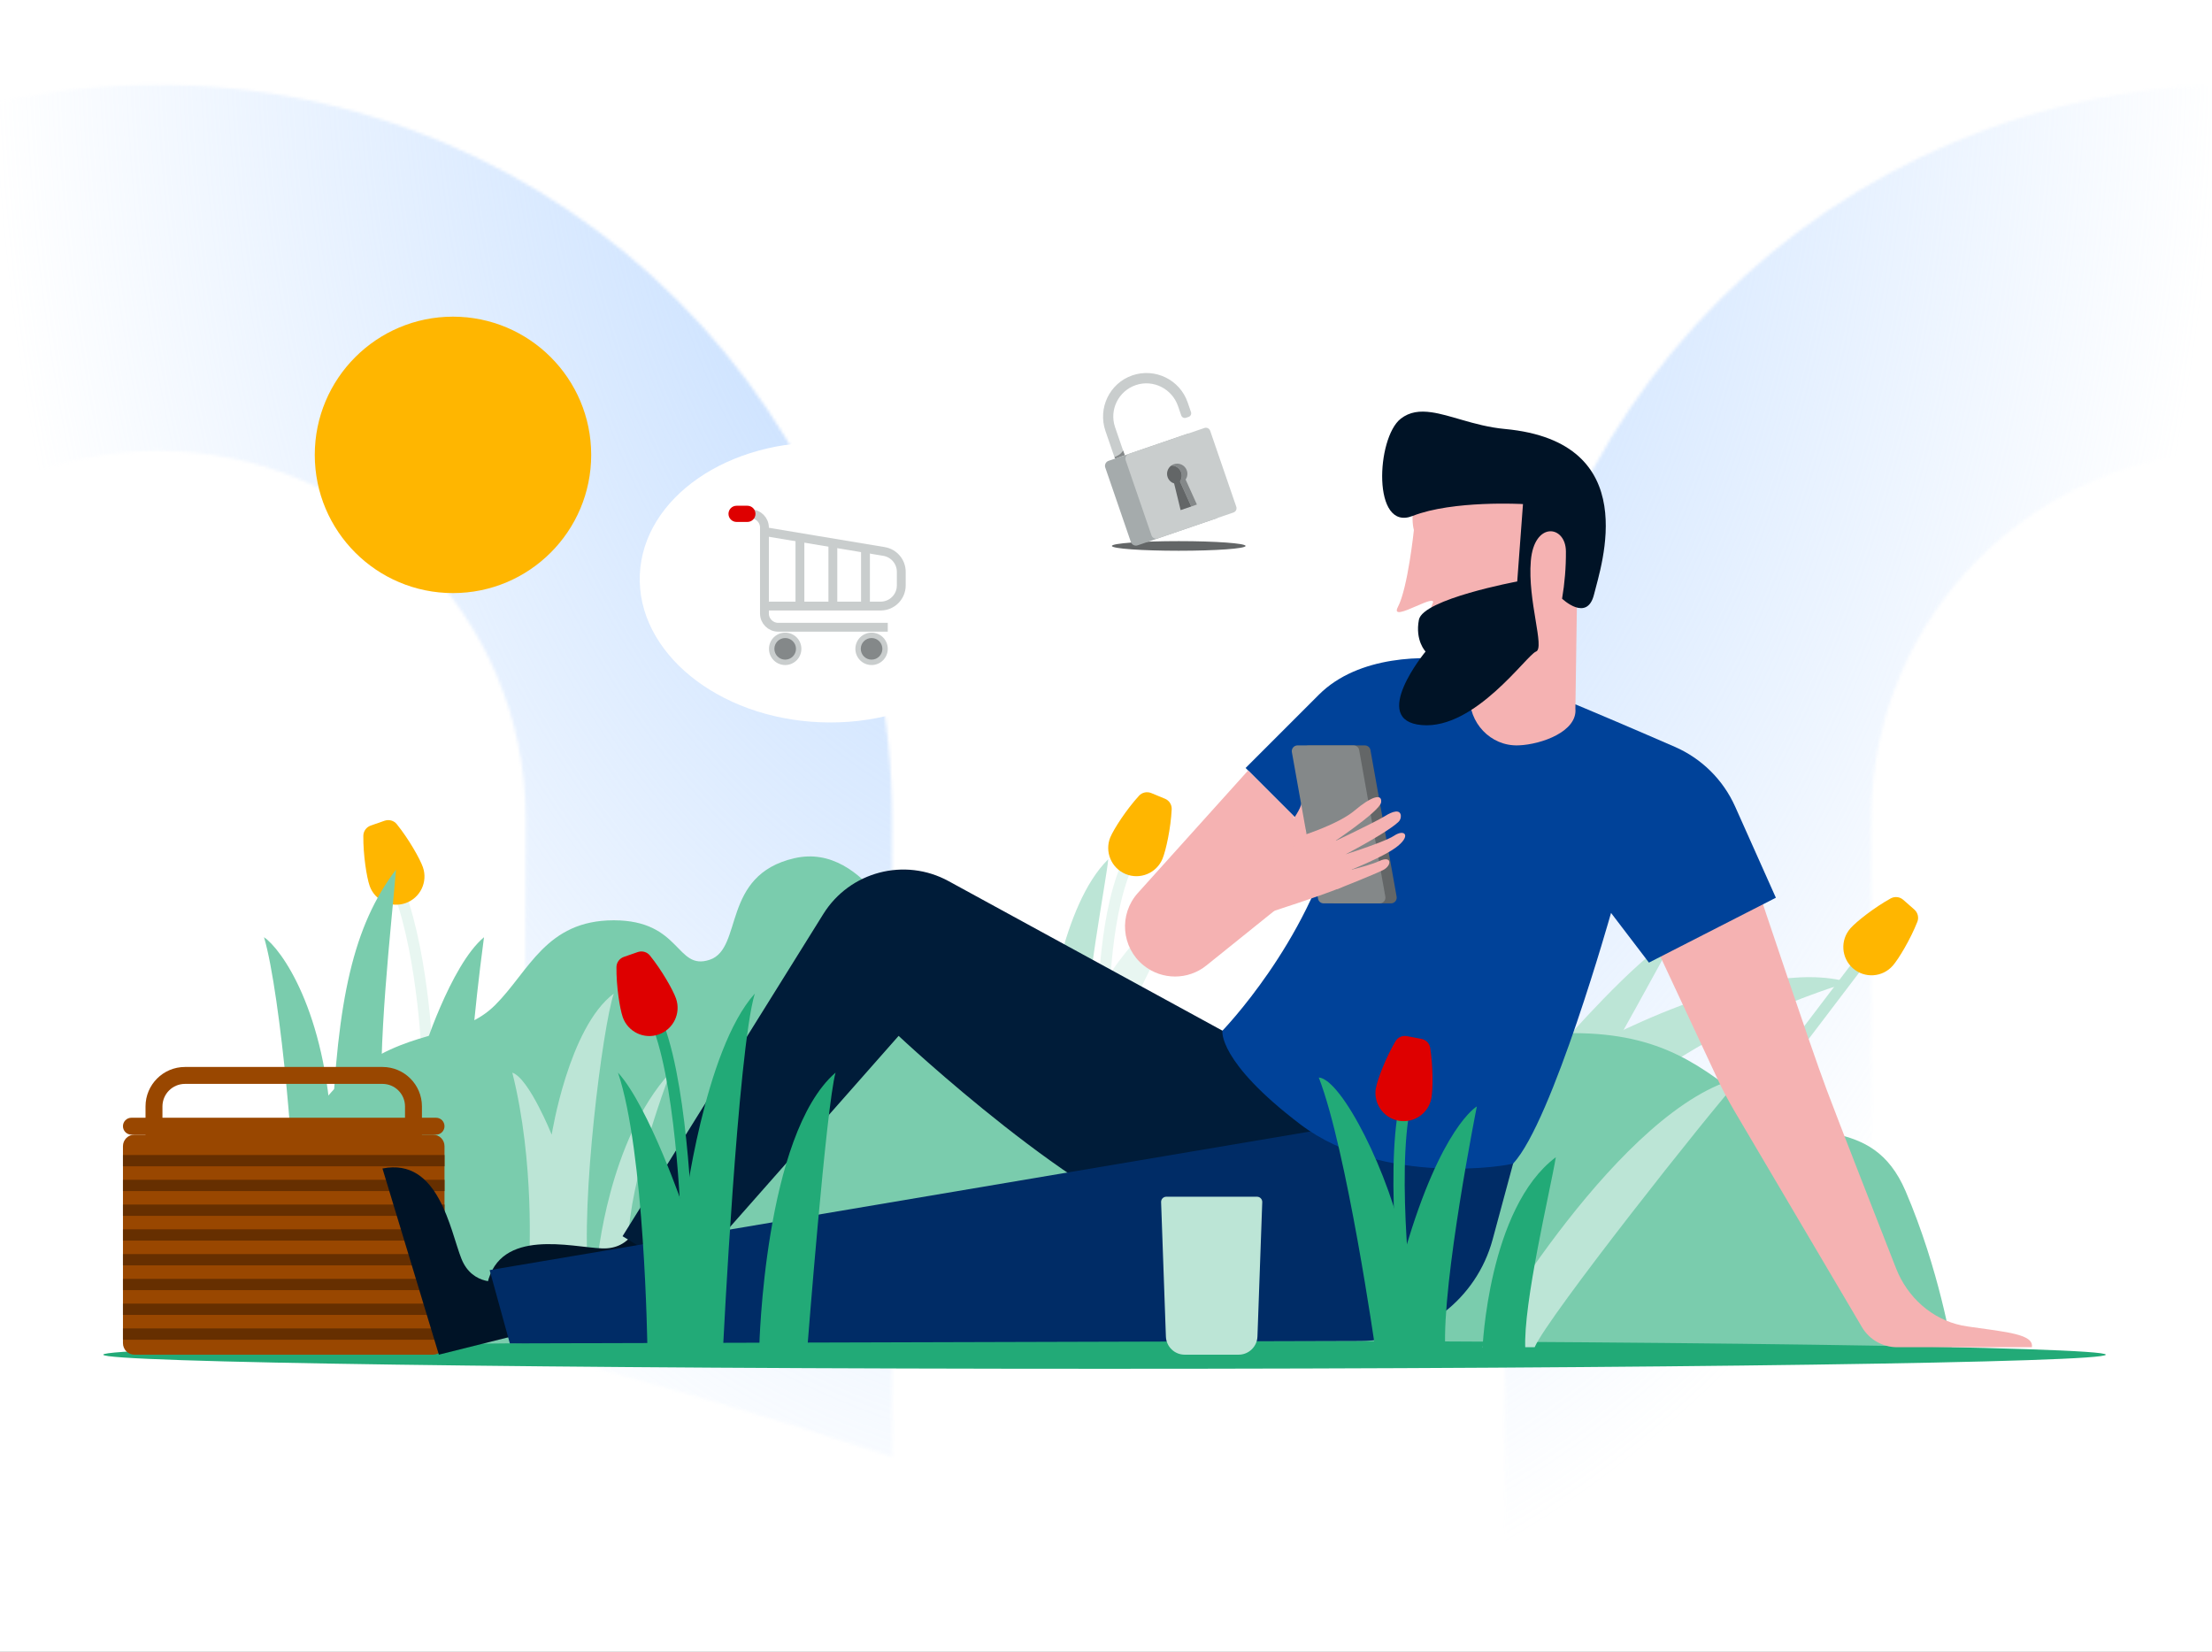 <?xml version="1.0" encoding="UTF-8"?>
<svg xmlns="http://www.w3.org/2000/svg" width="750" height="560" viewBox="0 0 750 560" fill="none">
  <rect x="0" y="0" width="750" height="560" fill="#808080" stroke="none"/>
  <g clip-path="url(#clip0_1778_159621)">
    <rect width="750" height="560" fill="white"></rect>
    <g clip-path="url(#clip1_1778_159621)">
      <mask id="mask0_1778_159621" style="mask-type:alpha" maskUnits="userSpaceOnUse" x="-196" y="-1304" width="1911" height="2577">
        <path fill-rule="evenodd" clip-rule="evenodd" d="M1340.08 -364.502V-833.932L1104.36 -1304L869.28 -833.932V-364.502H986.454V-804.933L1104.36 -1039.76L1222.33 -804.933V-364.502H1340.08ZM-196 -95.249H1714.99V-219.466H-196V-95.249ZM1715 153.5C1508.79 153.5 1341.78 320.355 1341.78 526.151V1272.41C1303.92 1212.4 1261.34 1153.29 1217.21 1098.22L1216.28 526.151C1216.28 251.172 1439.57 28.104 1715 28.104V153.5ZM1008.31 277.456C1008.31 140.205 896.87 28.767 759.11 28.767C621.668 28.767 510.166 140.205 510.166 277.456L510.357 539.879C552.39 557.215 593.976 576.048 634.957 596.475L634.479 277.456C634.479 208.655 690.309 152.857 759.11 152.857C828.101 152.857 883.868 208.655 883.868 277.456L884.315 746.791C927.175 777.415 968.794 809.76 1008.72 843.57L1008.31 277.456ZM53.486 28.767C190.959 28.767 302.461 140.205 302.461 277.456V493.959C261.512 480.448 219.862 468.306 177.448 457.567L178.244 277.456C178.244 208.655 122.254 152.857 53.486 152.857C-15.57 152.857 -71.305 208.655 -71.305 277.456L-71.114 412.125C-112.541 407.6 -153.681 404.095 -196 402.246L-195.649 277.456C-195.649 140.205 -84.179 28.767 53.486 28.767Z" fill="#E5F0FF"></path>
      </mask>
      <g mask="url(#mask0_1778_159621)">
        <rect width="750" height="560" fill="url(#paint0_radial_1778_159621)"></rect>
      </g>
    </g>
    <path d="M529.426 354.097C529.426 354.097 554.291 325.407 567.679 317.756C563.854 325.407 544.459 360.026 544.459 360.026L529.426 354.097Z" fill="#BCE5D6"></path>
    <path d="M537.076 356.011C537.076 356.011 594.456 323.496 626.972 333.059C619.321 334.972 581.068 348.361 560.028 365.575C546.64 359.837 537.076 356.011 537.076 356.011Z" fill="#BCE5D6"></path>
    <path d="M589.787 379.612C590.629 378.962 632.708 323.494 632.708 323.494" stroke="#BCE5D6" stroke-width="3.825" stroke-miterlimit="10"></path>
    <path d="M355.371 346.446C355.371 346.446 359.789 306.987 375.76 291.322C375.167 298.265 367.268 338.948 368.97 348.435C370.673 357.922 355.371 346.446 355.371 346.446Z" fill="#BCE5D6"></path>
    <path d="M373.826 342.411C374.496 340.709 373.998 307.83 383.81 289.832" stroke="#E8F6F1" stroke-width="3.825" stroke-miterlimit="10"></path>
    <path d="M368.799 342.41C370.673 340.708 382.149 313.931 405.101 304.367C397.451 313.931 384.846 335.62 380.638 351.553C376.029 368.117 368.799 342.41 368.799 342.41Z" fill="#E8F6F1"></path>
    <path d="M144.977 359.835C144.977 359.835 143.83 325.292 135.414 302.455" stroke="#E8F6F1" stroke-width="3.825" stroke-miterlimit="10"></path>
    <path d="M125.314 300.311C127.055 305.303 132.506 307.942 137.498 306.202C142.49 304.461 145.129 299.01 143.389 294.018C142.394 291.168 138.569 284.416 134.533 279.424C133.539 278.2 131.913 277.76 130.421 278.257L125.697 279.902C124.224 280.419 123.21 281.796 123.191 283.364C123.114 289.772 124.319 297.442 125.314 300.292V300.311Z" fill="#FFB600"></path>
    <path d="M376.484 283.825C374.457 288.702 376.771 294.306 381.649 296.334C386.526 298.361 392.13 296.047 394.158 291.169C395.305 288.396 396.969 280.803 397.275 274.395C397.352 272.827 396.434 271.392 394.98 270.799L390.351 268.887C388.898 268.294 387.234 268.638 386.182 269.805C381.859 274.529 377.651 281.07 376.484 283.844V283.825Z" fill="#FFB600"></path>
    <path d="M627.373 314.791C623.892 318.75 624.275 324.794 628.253 328.294C632.213 331.775 638.257 331.393 641.757 327.414C643.746 325.157 647.743 318.482 650.096 312.534C650.67 311.08 650.249 309.416 649.082 308.383L645.314 305.074C644.148 304.041 642.445 303.85 641.068 304.596C635.464 307.695 629.363 312.515 627.373 314.771V314.791Z" fill="#FFB600"></path>
    <path d="M85.935 456.772C85.686 457.384 85.686 386.615 122.027 361.75C141.154 348.361 156.455 352.186 167.931 340.71C179.407 329.234 185.145 312.02 208.098 312.02C231.05 312.02 229.137 329.234 240.613 325.409C252.089 321.584 244.438 296.719 269.303 290.981C294.168 285.243 307.557 321.584 311.382 323.496C315.207 325.409 389.802 388.527 424.23 384.702C458.658 380.877 502.65 350.274 533.253 350.274C563.855 350.274 577.244 361.75 594.458 375.139C611.672 388.527 634.624 377.051 646.1 403.829C657.576 430.606 661.765 456.772 661.765 456.772H85.935Z" fill="#7ACCAD"></path>
    <path fill-rule="evenodd" clip-rule="evenodd" d="M99.075 409.566C100.988 403.828 95.25 336.884 89.512 317.757C95.25 321.583 110.551 342.622 112.464 384.701C114.377 338.797 119.751 313.97 134.268 294.824C132.719 313.913 127.765 355.207 129.678 381.43C141.154 387.972 99.075 409.566 99.075 409.566Z" fill="#7ACCAD"></path>
    <path fill-rule="evenodd" clip-rule="evenodd" d="M143.066 357.924C143.066 357.924 152.63 327.321 164.106 317.758C160.28 346.448 159.401 363.681 159.401 363.681L143.066 357.924Z" fill="#7ACCAD"></path>
    <path d="M374.5 464.077C562.001 464.077 714 461.936 714 459.295C714 456.655 562.001 454.514 374.5 454.514C186.999 454.514 35 456.655 35 459.295C35 461.936 186.999 464.077 374.5 464.077Z" fill="#22AA77"></path>
    <path fill-rule="evenodd" clip-rule="evenodd" d="M179.407 428.366C179.407 426.779 181.396 394.282 173.707 363.679C179.369 365.573 187.058 384.7 187.058 384.7C187.058 384.7 192.796 348.359 208.097 336.883C204.272 348.359 196.793 407.652 199.566 432.517C193.656 432.517 179.407 428.366 179.407 428.366Z" fill="#BCE5D6"></path>
    <path fill-rule="evenodd" clip-rule="evenodd" d="M202.549 427.544C202.549 427.544 206.183 386.612 227.222 363.66C219.572 384.7 210.008 415.302 213.834 430.604C204.27 426.778 202.549 427.544 202.549 427.544Z" fill="#BCE5D6"></path>
    <path d="M502.648 456.769C502.648 455.468 549.834 374.619 590.306 365.305C579.461 377.297 524.663 446.593 520.34 456.769H502.629H502.648Z" fill="#BCE5D6"></path>
    <path d="M147.845 378.962H143.063V375.118C143.063 367.735 137.057 361.748 129.694 361.748H62.712C55.329 361.748 49.342 367.754 49.342 375.118V378.962H44.56C42.973 378.962 41.691 380.244 41.691 381.831C41.691 383.419 42.973 384.7 44.56 384.7H49.342V386.613H143.063V384.7H147.845C149.432 384.7 150.714 383.419 150.714 381.831C150.714 380.244 149.432 378.962 147.845 378.962ZM55.08 375.118C55.08 370.91 58.504 367.486 62.712 367.486H129.694C133.902 367.486 137.325 370.91 137.325 375.118V378.962H55.08V375.118Z" fill="#994700"></path>
    <path d="M146.812 384.699H45.593C43.438 384.699 41.691 386.446 41.691 388.601V455.392C41.691 457.547 43.438 459.294 45.593 459.294H146.812C148.967 459.294 150.714 457.547 150.714 455.392V388.601C150.714 386.446 148.967 384.699 146.812 384.699Z" fill="#994700"></path>
    <path d="M41.691 393.516H150.714" stroke="#662F00" stroke-width="3.825" stroke-miterlimit="10"></path>
    <path d="M41.691 401.914H150.714" stroke="#662F00" stroke-width="3.825" stroke-miterlimit="10"></path>
    <path d="M41.691 410.312H150.714" stroke="#662F00" stroke-width="3.825" stroke-miterlimit="10"></path>
    <path d="M41.691 418.707H150.714" stroke="#662F00" stroke-width="3.825" stroke-miterlimit="10"></path>
    <path d="M41.691 427.104H150.714" stroke="#662F00" stroke-width="3.825" stroke-miterlimit="10"></path>
    <path d="M41.691 435.502H150.714" stroke="#662F00" stroke-width="3.825" stroke-miterlimit="10"></path>
    <path d="M41.691 443.896H150.714" stroke="#662F00" stroke-width="3.825" stroke-miterlimit="10"></path>
    <path d="M41.691 452.312H150.714" stroke="#662F00" stroke-width="3.825" stroke-miterlimit="10"></path>
    <path d="M216.551 414.155C216.551 414.155 214.39 423.661 204.1 423.26C193.81 422.858 169.538 416.202 165.234 435.233L230.667 443.515L236.156 412.453L216.532 414.155H216.551Z" fill="#001326"></path>
    <path d="M169.842 434.428C169.842 434.428 160.279 436.34 156.453 426.777C152.628 417.213 148.803 392.349 129.676 396.174L148.803 459.292L179.405 451.642L169.842 434.428Z" fill="#001326"></path>
    <path d="M458.659 373.567L321.596 298.724C306.735 290.615 288.144 295.492 279.173 309.856L211.082 419.127L232.963 432.497L304.688 351.208C304.688 351.208 367.807 410.501 402.235 418.152C436.663 425.803 458.659 373.548 458.659 373.548V373.567Z" fill="#001C39"></path>
    <path d="M449.094 382.807L166.018 430.624L172.865 455.469L461.277 454.647C482.259 454.589 500.621 440.493 506.091 420.238L514.125 390.476L449.094 382.826V382.807Z" fill="#002C66"></path>
    <path fill-rule="evenodd" clip-rule="evenodd" d="M596.371 302.455C596.371 302.455 613.585 354.097 619.323 369.399C623.665 380.97 636.766 414.442 642.887 430.05C646.693 439.766 654.956 447.283 665.189 449.387C665.82 449.521 666.489 449.635 667.159 449.731C680.548 451.644 689.652 452.351 688.925 456.77H643.25C638.354 456.77 633.802 454.169 631.315 449.961L587.955 376.476C585.928 373.033 584.072 369.514 582.37 365.879L558.117 313.931L596.371 302.455Z" fill="#F5B2B2"></path>
    <path d="M513.052 394.456C512.459 395.087 469.003 402.565 440.887 381.201C412.771 359.836 414.473 349.45 414.473 349.45C414.473 349.45 443.374 319.67 452.937 281.417L449.112 287.155L422.334 260.377L447.199 235.512C460.588 222.124 483.54 222.124 495.016 224.036C503.336 225.432 545.396 243.431 567.85 253.205C576.955 257.164 584.261 264.394 588.316 273.46L602.126 304.369L559.09 326.364L546.237 309.514C546.237 309.514 526.326 380.302 513.071 394.456H513.052Z" fill="#004299"></path>
    <path d="M219.496 456.769C219.496 456.769 218.616 390.457 209.531 363.66C220.032 375.117 232.005 410.215 232.005 410.215C232.005 410.215 238.7 356.01 255.914 336.883C250.176 356.01 245.164 456.769 245.164 456.769H219.515H219.496Z" fill="#22AA77"></path>
    <path d="M257.443 456.769C257.443 456.769 259.069 384.7 283.302 363.66C280.127 375.136 273.758 456.769 273.758 456.769H257.424H257.443Z" fill="#22AA77"></path>
    <path d="M466.31 457.379C466.31 457.379 456.67 389.919 447.145 365.322C454.872 365.839 471.263 397.933 476.447 423.831C488.707 381.905 500.738 375.134 500.738 375.134C500.738 375.134 488.898 434.427 490.027 457.379C473.176 459.292 466.31 457.379 466.31 457.379Z" fill="#22AA77"></path>
    <path d="M502.648 457.383C502.648 457.383 504.561 409.566 527.513 392.352C525.601 403.828 516.381 442.081 517.166 457.383C514.124 461.208 504.561 459.295 504.561 459.295" fill="#22AA77"></path>
    <path d="M423.178 261.236L385.804 302.76C379.301 309.99 380.181 321.198 387.755 327.319C393.971 332.33 402.846 332.349 409.062 327.319L437.618 304.348L438.766 276.805L423.178 261.217V261.236Z" fill="#F5B2B2"></path>
    <path fill-rule="evenodd" clip-rule="evenodd" d="M430.734 294.079C430.734 294.079 434.005 284.42 436.223 281.13C438.442 277.84 441.082 274.283 441.368 271.987C441.655 269.692 445.194 268.066 445.5 271.395C445.825 274.742 445.289 277.4 442.841 281.034C441.904 282.431 447.355 286.486 447.126 288.704C447.03 289.488 446.743 290.254 446.322 290.923C443.874 295.016 437.008 299.014 433.048 296.317L430.715 294.079H430.734Z" fill="#F5B2B2"></path>
    <path fill-rule="evenodd" clip-rule="evenodd" d="M471.646 306.281H452.615C451.678 306.281 450.874 305.612 450.721 304.694L441.847 255.003C441.636 253.817 442.554 252.727 443.74 252.727H462.771C463.708 252.727 464.512 253.396 464.665 254.314L473.54 304.005C473.75 305.191 472.832 306.281 471.646 306.281Z" fill="#636667"></path>
    <path fill-rule="evenodd" clip-rule="evenodd" d="M467.822 306.281H448.791C447.853 306.281 447.05 305.612 446.897 304.694L438.022 255.003C437.812 253.817 438.73 252.727 439.916 252.727H458.947C459.884 252.727 460.688 253.396 460.841 254.314L469.715 304.005C469.926 305.191 469.008 306.281 467.822 306.281Z" fill="#848889"></path>
    <path fill-rule="evenodd" clip-rule="evenodd" d="M428.056 310.106C428.056 310.106 450.262 302.991 455.006 300.734C459.749 298.477 458.602 292.777 456.632 289.947C454.662 287.116 450.721 279.523 444.544 282.468C438.366 285.414 432.608 293.982 427.215 296.775C428.075 304.789 432.264 307.352 432.264 307.352L427.023 307.83L428.037 310.106H428.056Z" fill="#F5B2B2"></path>
    <path fill-rule="evenodd" clip-rule="evenodd" d="M453.399 301.462C453.399 301.462 465.908 296.508 468.93 294.997C471.952 293.486 472.028 289.91 467.648 291.937C463.268 293.964 451.754 296.394 451.754 296.394L453.418 301.462H453.399Z" fill="#F5B2B2"></path>
    <path fill-rule="evenodd" clip-rule="evenodd" d="M452.061 297.312C452.061 297.312 467.267 291.612 472.985 287.557C478.704 283.521 476.428 280.824 472.641 283.368C468.854 285.912 450.129 291.593 450.129 291.593L452.061 297.312Z" fill="#F5B2B2"></path>
    <path fill-rule="evenodd" clip-rule="evenodd" d="M451.736 292.013C451.736 292.013 469.332 283.1 474.076 278.739C474.745 278.146 475.07 277.266 474.956 276.367C474.611 274.436 472.335 274.952 469.543 276.712C466.196 278.816 449.766 286.581 449.766 286.581L451.755 292.032L451.736 292.013Z" fill="#F5B2B2"></path>
    <path fill-rule="evenodd" clip-rule="evenodd" d="M449.915 287.022C449.915 287.022 467.837 275.24 468.277 272.046C468.717 268.852 464.891 270.057 459.325 274.781C453.759 279.486 441.461 283.331 441.461 283.331L449.934 287.022H449.915Z" fill="#F5B2B2"></path>
    <path fill-rule="evenodd" clip-rule="evenodd" d="M508.33 156.559C504.811 156.061 500.794 156.176 496.261 157.285C474.571 162.603 479.391 179.702 479.391 179.702C479.391 179.702 477.364 199.326 473.959 205.81C472.372 208.851 476.216 207.245 479.946 205.619C483.351 204.146 486.679 202.654 485.741 204.662H485.722C483.733 208.851 482.49 227.232 485.799 230.235C490.848 234.787 498.843 225.931 498.843 225.931L498.346 235.629C497.868 244.982 505.385 253.034 514.757 252.709H514.929C522.694 252.403 534.878 247.985 534.151 240.257L535.203 168.551C535.203 168.551 521.719 158.452 508.368 156.54L508.33 156.559Z" fill="#F5B2B2"></path>
    <path fill-rule="evenodd" clip-rule="evenodd" d="M485.339 139.782C481.418 139.227 477.976 139.591 474.934 141.962C466.614 148.466 465.199 180.35 478.932 174.937C492.665 169.543 516.382 170.901 516.382 170.901L514.431 197.143C514.431 197.143 482.451 203.092 481.093 210.13C479.735 217.169 483.35 220.899 483.35 220.899C483.35 220.899 464.051 244.329 482.107 245.84C500.163 247.351 517.664 222.046 520.781 220.918C523.899 219.789 517.893 203.704 519.041 190.162C520.169 176.62 530.899 178.036 530.938 186.968C530.976 192.323 530.536 197.679 529.637 202.977C529.637 202.977 538.148 211.106 540.482 201.504C542.815 191.902 557.486 149.824 510.262 145.444C504.887 144.946 499.991 143.607 495.572 142.326C491.862 141.255 488.457 140.222 485.339 139.782Z" fill="#001326"></path>
    <path d="M419.982 459.295H401.678C398.235 459.295 395.423 456.579 395.309 453.136L393.683 407.576C393.645 406.563 394.448 405.74 395.462 405.74H426.198C427.212 405.74 428.016 406.582 427.977 407.576L426.351 453.136C426.237 456.56 423.406 459.295 419.982 459.295Z" fill="#BCE5D6"></path>
    <path d="M153.587 201.082C179.467 201.082 200.448 180.102 200.448 154.222C200.448 128.342 179.467 107.361 153.587 107.361C127.707 107.361 106.727 128.342 106.727 154.222C106.727 180.102 127.707 201.082 153.587 201.082Z" fill="#FFB600"></path>
    <path d="M453.557 173.716C460.48 149.151 439.693 121.797 407.127 112.619C374.561 103.441 342.549 115.913 335.625 140.478C328.702 165.042 349.49 192.396 382.056 201.574C414.622 210.752 446.634 198.28 453.557 173.716Z" fill="white"></path>
    <path fill-rule="evenodd" clip-rule="evenodd" d="M422.328 185.1C422.328 184.199 412.181 183.468 399.664 183.468C387.147 183.468 377 184.199 377 185.1C377 186.002 387.147 186.732 399.664 186.732C412.181 186.732 422.328 186.002 422.328 185.1Z" fill="#636667"></path>
    <path fill-rule="evenodd" clip-rule="evenodd" d="M412.726 175.641L385.731 184.89C384.787 185.214 383.759 184.712 383.434 183.769L374.757 158.528C374.432 157.585 374.935 156.559 375.88 156.235L402.874 146.986L412.726 175.641Z" fill="#A5ABAC"></path>
    <path fill-rule="evenodd" clip-rule="evenodd" d="M418.217 173.76L392.567 182.549C391.685 182.851 390.725 182.382 390.423 181.502L381.673 156.051C381.367 155.162 381.842 154.193 382.733 153.887L408.366 145.105C409.171 144.829 410.048 145.257 410.324 146.061L419.175 171.805C419.451 172.609 419.023 173.485 418.217 173.76Z" fill="#C9CDCD"></path>
    <path fill-rule="evenodd" clip-rule="evenodd" d="M402.413 159.519C401.795 157.721 399.833 156.763 398.032 157.381C397.7 157.494 397.397 157.654 397.127 157.849C398.603 157.798 400.002 158.706 400.506 160.173C400.874 161.242 400.683 162.368 400.09 163.235L403.914 171.717L405.821 171.063L401.997 162.582C402.59 161.715 402.781 160.589 402.413 159.519Z" fill="#848889"></path>
    <path fill-rule="evenodd" clip-rule="evenodd" d="M400.506 160.173C400.001 158.706 398.603 157.799 397.126 157.85C395.93 158.715 395.384 160.288 395.889 161.755C396.257 162.825 397.099 163.597 398.101 163.917L400.3 172.955L403.914 171.717L400.089 163.236C400.683 162.369 400.873 161.243 400.506 160.173Z" fill="#636667"></path>
    <path fill-rule="evenodd" clip-rule="evenodd" d="M403.018 141.337L402.136 141.639C401.465 141.869 400.734 141.512 400.504 140.842L399.414 137.672C397.397 131.807 391.021 128.574 385.135 130.553C379.224 132.54 376.057 138.969 378.079 144.851L381.349 154.361L378.037 155.495L374.814 146.12C372.165 138.418 376.187 129.946 383.896 127.281C391.604 124.617 400.039 128.723 402.686 136.42L403.816 139.707C404.046 140.377 403.689 141.107 403.018 141.337Z" fill="#C9CDCD"></path>
    <path fill-rule="evenodd" clip-rule="evenodd" d="M378.087 155.489L381.376 154.323L380.804 152.75C380.804 152.75 380.158 154.128 377.902 154.967C378.059 155.481 378.087 155.489 378.087 155.489Z" fill="#848889"></path>
    <path d="M343.145 200.04C344.215 173.854 316.83 151.472 281.979 150.048C247.128 148.624 218.008 168.697 216.937 194.883C215.867 221.069 243.253 243.451 278.104 244.876C312.955 246.3 342.075 226.226 343.145 200.04Z" fill="white"></path>
    <path d="M389.801 195.345C389.801 197.258 424.305 225.948 424.305 225.948L407.053 192.744L389.801 195.345Z" fill="white"></path>
    <path d="M329.476 194.469C331.389 196.381 375.419 214.762 375.419 214.762L318 215.508L329.476 194.469Z" fill="white"></path>
    <path d="M232.962 419.128C232.962 419.128 231.814 371.197 223.398 348.359" stroke="#22AA77" stroke-width="3.825" stroke-miterlimit="10"></path>
    <path d="M477.306 446.234C477.306 446.234 471.377 398.666 476.35 374.834" stroke="#22AA77" stroke-width="3.825" stroke-miterlimit="10"></path>
    <path d="M211.138 344.84C212.879 349.832 218.33 352.472 223.322 350.731C228.314 348.99 230.954 343.539 229.213 338.547C228.218 335.697 224.393 328.946 220.357 323.954C219.363 322.729 217.737 322.289 216.245 322.787L211.521 324.432C210.048 324.948 209.034 326.325 209.015 327.894C208.939 334.301 210.144 341.971 211.138 344.821V344.84Z" fill="#DE0000"></path>
    <path d="M466.52 368.79C465.545 373.973 468.949 378.984 474.152 379.96C479.354 380.935 484.346 377.531 485.322 372.328C485.876 369.364 485.934 361.598 484.92 355.267C484.671 353.718 483.467 352.513 481.936 352.226L477.021 351.289C475.491 351.002 473.922 351.691 473.138 353.049C469.887 358.576 467.094 365.825 466.539 368.79H466.52Z" fill="#DE0000"></path>
    <path d="M259.193 180.219L299.735 186.97C303.111 187.533 305.585 190.453 305.585 193.875V198.483C305.585 202.349 302.451 205.483 298.585 205.483H259.193" stroke="#C9CDCD" stroke-width="3" stroke-miterlimit="10"></path>
    <path d="M271.223 182.213V205.482" stroke="#C9CDCD" stroke-width="3" stroke-miterlimit="10"></path>
    <path d="M282.389 184.08V205.482" stroke="#C9CDCD" stroke-width="3" stroke-miterlimit="10"></path>
    <path d="M293.449 185.93V205.482" stroke="#C9CDCD" stroke-width="3" stroke-miterlimit="10"></path>
    <path d="M266.223 225.477C269.256 225.477 271.715 223.018 271.715 219.984C271.715 216.951 269.256 214.492 266.223 214.492C263.189 214.492 260.73 216.951 260.73 219.984C260.73 223.018 263.189 225.477 266.223 225.477Z" fill="#C9CDCD"></path>
    <path d="M266.224 223.645C268.246 223.645 269.886 222.006 269.886 219.984C269.886 217.962 268.246 216.322 266.224 216.322C264.202 216.322 262.562 217.962 262.562 219.984C262.562 222.006 264.202 223.645 266.224 223.645Z" fill="#848889"></path>
    <path d="M295.516 225.477C298.549 225.477 301.008 223.018 301.008 219.984C301.008 216.951 298.549 214.492 295.516 214.492C292.482 214.492 290.023 216.951 290.023 219.984C290.023 223.018 292.482 225.477 295.516 225.477Z" fill="#C9CDCD"></path>
    <path d="M295.515 223.645C297.537 223.645 299.177 222.006 299.177 219.984C299.177 217.962 297.537 216.322 295.515 216.322C293.493 216.322 291.854 217.962 291.854 219.984C291.854 222.006 293.493 223.645 295.515 223.645Z" fill="#848889"></path>
    <path d="M249.746 174.215H254.543C257.106 174.215 259.193 176.302 259.193 178.865V208.011C259.193 210.574 261.28 212.661 263.843 212.661H301.008" stroke="#C9CDCD" stroke-width="3" stroke-miterlimit="10"></path>
    <path d="M253.408 171.469H249.746C248.229 171.469 247 172.698 247 174.215C247 175.732 248.229 176.961 249.746 176.961H253.408C254.924 176.961 256.154 175.732 256.154 174.215C256.154 172.698 254.924 171.469 253.408 171.469Z" fill="#DE0000"></path>
  </g>
  <defs>
    <radialGradient id="paint0_radial_1778_159621" cx="0" cy="0" r="1" gradientUnits="userSpaceOnUse" gradientTransform="translate(375 -2.18487e-06) rotate(90) scale(560 375)">
      <stop stop-color="#B2D3FF"></stop>
      <stop offset="1" stop-color="#B2D3FF" stop-opacity="0"></stop>
    </radialGradient>
    <clipPath id="clip0_1778_159621">
      <rect width="750" height="560" fill="white"></rect>
    </clipPath>
    <clipPath id="clip1_1778_159621">
      <rect width="750" height="560" fill="white"></rect>
    </clipPath>
  </defs>
</svg>
